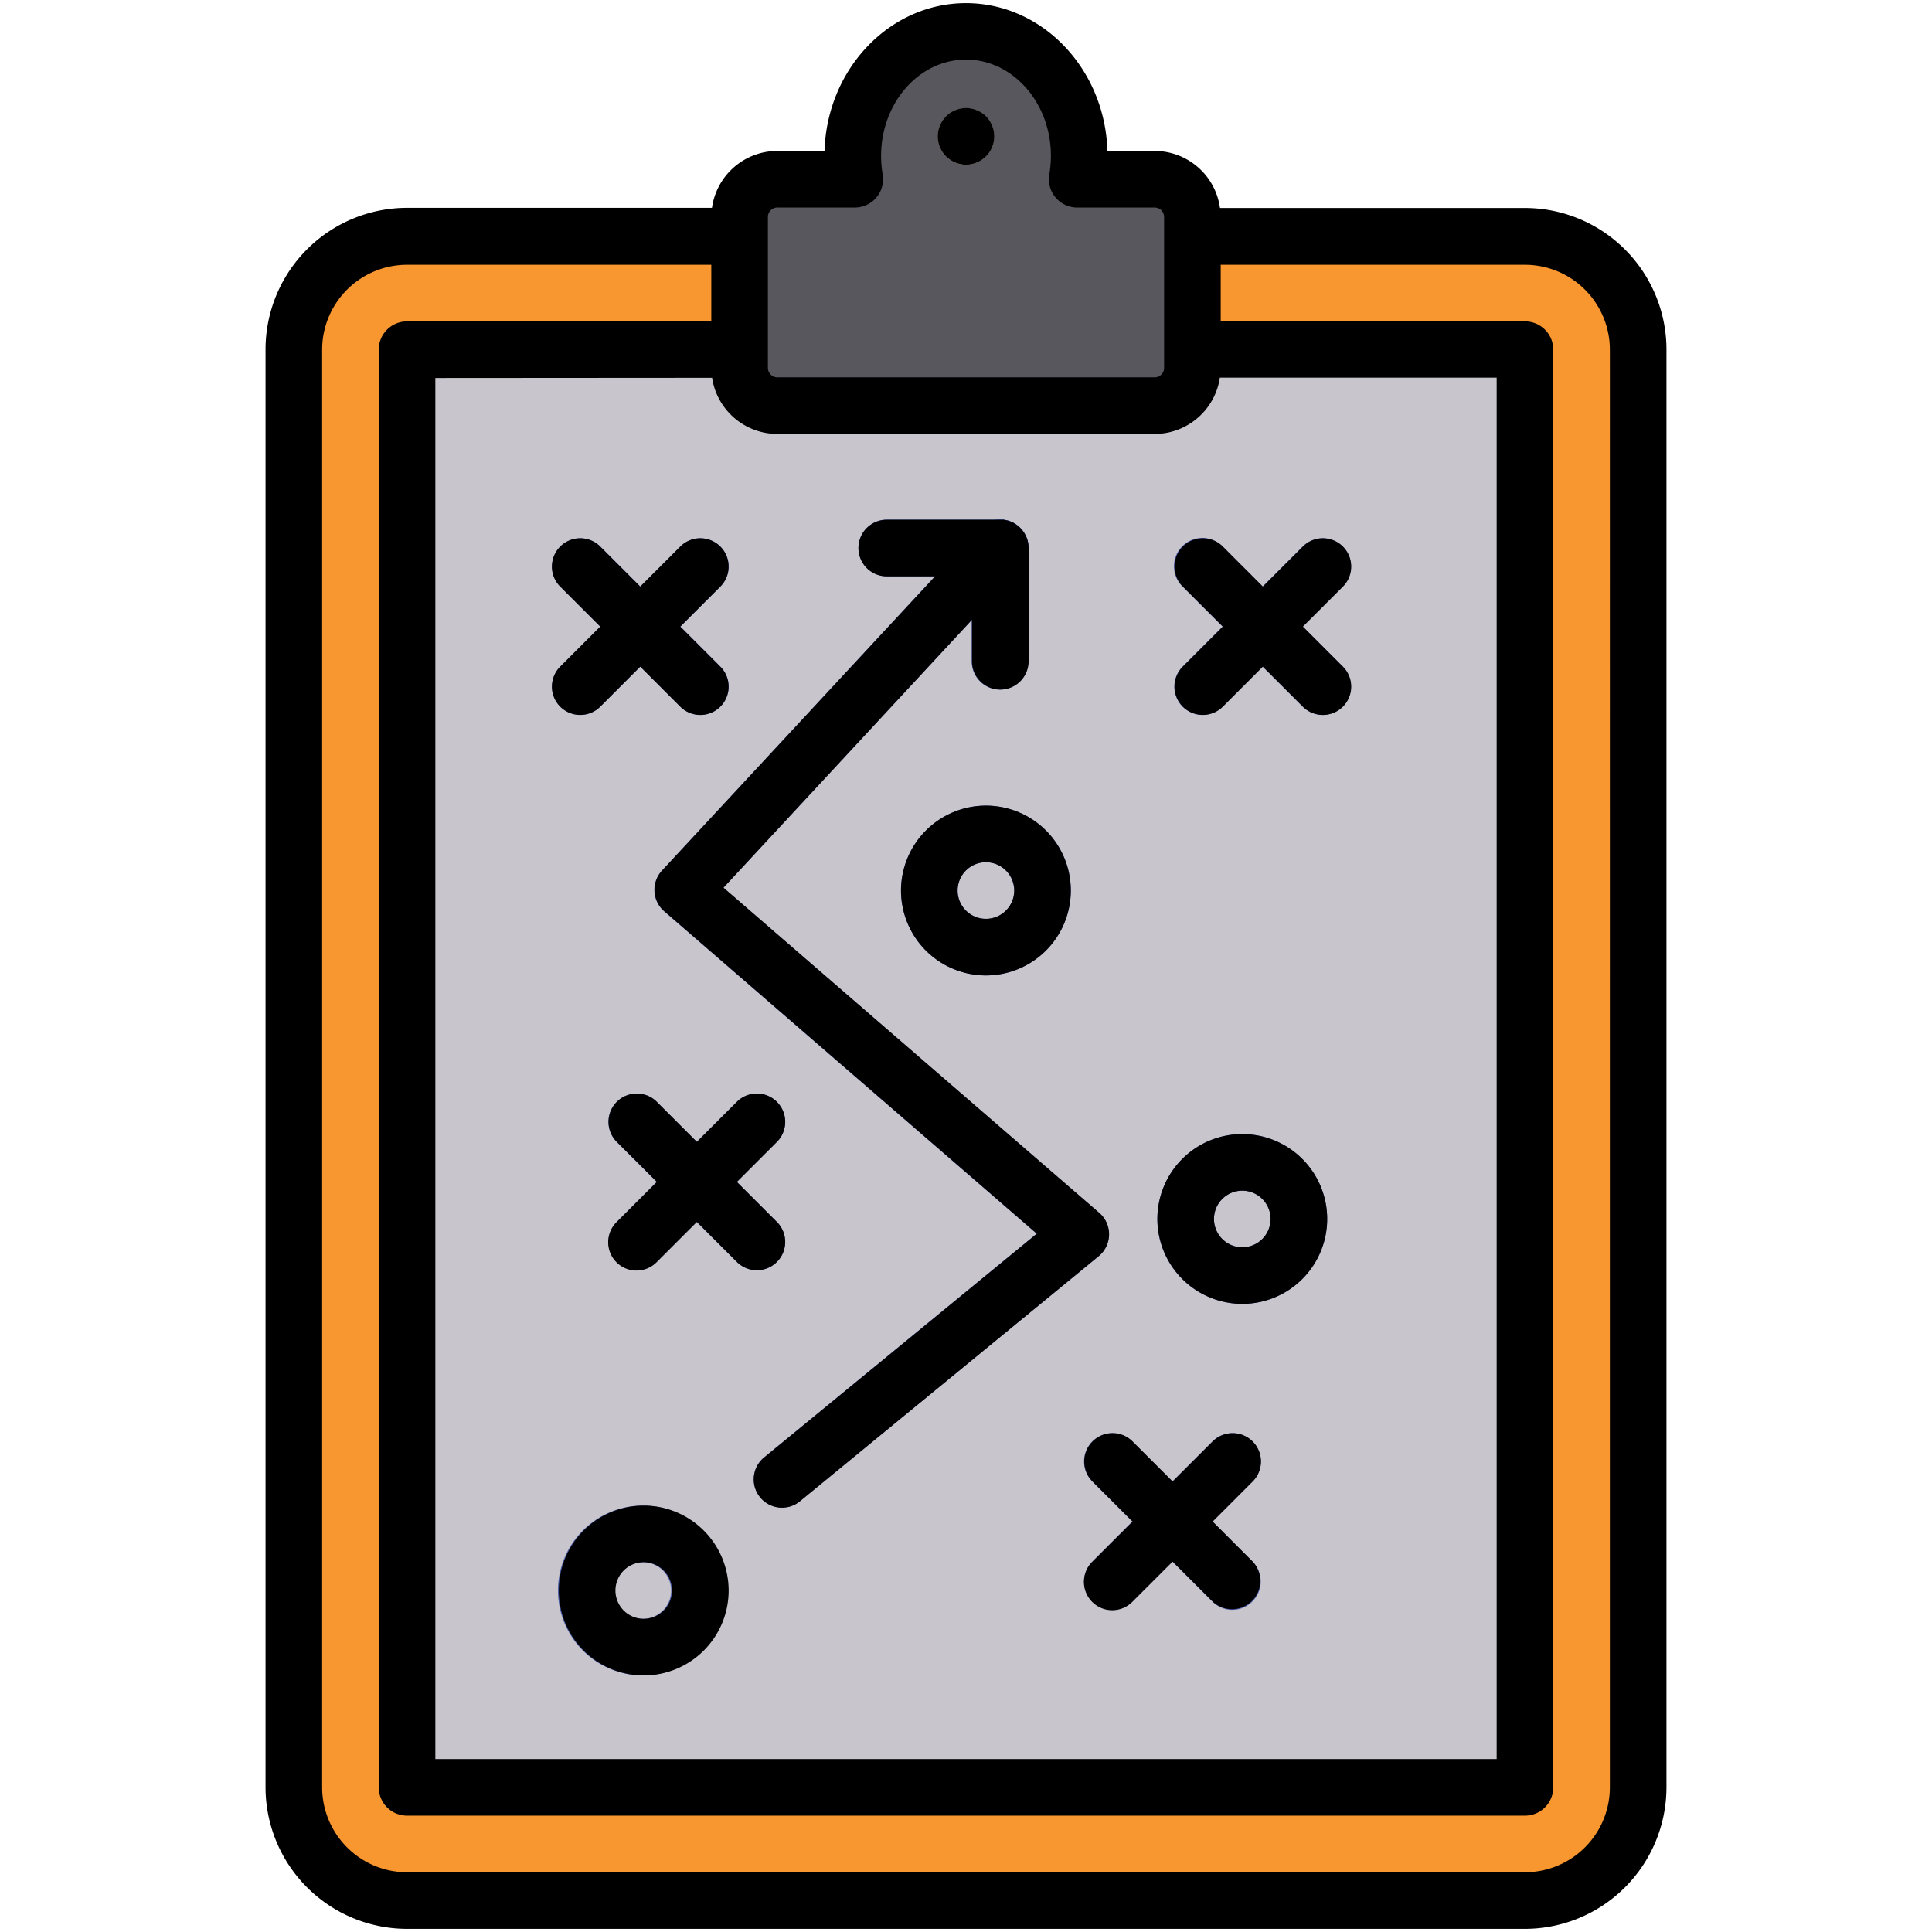 <svg xmlns="http://www.w3.org/2000/svg" viewBox="0 0 512 512" id="strategy">
  <path fill="#f89630" d="M316 62.61h88.14a30 30 0 0 1 30 30v381.06a30 30 0 0 1-30 30H107.86a30 30 0 0 1-30-30V92.61a30 30 0 0 1 30-30H196"></path>
  <path fill="#c8c5cc" d="M316 92.61h88.13v381.06H107.86V92.61H196"></path>
  <path fill="#58575d" d="M285.46 47.53a36.11 36.11 0 0 0 .53-6.2c0-18.23-13.42-33-30-33s-30 14.77-30 33a36.1 36.1 0 0 0 .54 6.2H206a10 10 0 0 0-10 10v40a10 10 0 0 0 10 10h100a10 10 0 0 0 10-10v-40a10 10 0 0 0-10-10Z"></path>
  <path fill="#4558a3" d="M294.79 426.63a7.5 7.5 0 0 1-5.31-12.8L321.3 382a7.5 7.5 0 0 1 10.61 10.61l-31.82 31.81a7.44 7.44 0 0 1-5.3 2.21Z"></path>
  <path fill="#4558a3" d="M326.61 426.63a7.48 7.48 0 0 1-5.31-2.2l-31.82-31.81A7.5 7.5 0 1 1 300.09 382l31.82 31.82a7.5 7.5 0 0 1-5.3 12.8Z"></path>
  <path fill="#c8ad92" d="M262.23 32a7 7 0 0 1 .69 1.29 7.07 7.07 0 0 1 .43 1.4 7.28 7.28 0 0 1 0 2.94 6.78 6.78 0 0 1-.43 1.39 7.12 7.12 0 0 1-.69 1.31 7.65 7.65 0 0 1-.93 1.13 6.35 6.35 0 0 1-1.14.93 7.64 7.64 0 0 1-1.29.7 7.86 7.86 0 0 1-1.41.42 7.17 7.17 0 0 1-1.46.16 7.35 7.35 0 0 1-1.47-.16 7.76 7.76 0 0 1-1.4-.42 7.64 7.64 0 0 1-1.29-.7 6 6 0 0 1-1.14-.93 8.41 8.41 0 0 1-.94-1.13 7.78 7.78 0 0 1-.69-1.31 7.43 7.43 0 0 1-.42-1.39 7.28 7.28 0 0 1 0-2.94 7.76 7.76 0 0 1 .42-1.4 7.6 7.6 0 0 1 .69-1.29 8.58 8.58 0 0 1 .94-1.15 6.9 6.9 0 0 1 1.14-.93 7.6 7.6 0 0 1 1.29-.69 7.8 7.8 0 0 1 1.4-.43 7.6 7.6 0 0 1 2.93 0 7.9 7.9 0 0 1 1.41.43 7.6 7.6 0 0 1 1.29.69"></path>
  <path fill="#4558a3" d="M170.37 444a22.5 22.5 0 1 1 22.5-22.5 22.53 22.53 0 0 1-22.5 22.5zm0-30a7.5 7.5 0 1 0 7.5 7.5 7.52 7.52 0 0 0-7.5-7.5zm158.84-68.46a22.5 22.5 0 1 1 22.5-22.5 22.53 22.53 0 0 1-22.5 22.5zm0-30a7.5 7.5 0 1 0 7.5 7.5 7.5 7.5 0 0 0-7.5-7.5zm-67.94-57.04a22.5 22.5 0 1 1 22.5-22.5 22.53 22.53 0 0 1-22.5 22.5zm0-30a7.5 7.5 0 1 0 7.5 7.5 7.51 7.51 0 0 0-7.5-7.5zm-92.51 108.13a7.5 7.5 0 0 1-5.31-12.8L195.27 292a7.5 7.5 0 0 1 10.61 10.61l-31.82 31.81a7.47 7.47 0 0 1-5.3 2.21z"></path>
  <path fill="#4558a3" d="M200.58 336.63a7.48 7.48 0 0 1-5.31-2.2l-31.82-31.81A7.5 7.5 0 0 1 174.06 292l31.82 31.82a7.5 7.5 0 0 1-5.3 12.8zM318.7 189.46a7.5 7.5 0 0 1-5.3-12.8l31.82-31.82a7.5 7.5 0 0 1 10.61 10.61L324 187.27a7.51 7.51 0 0 1-5.3 2.19z"></path>
  <path fill="#4558a3" d="M350.52 189.46a7.47 7.47 0 0 1-5.3-2.19l-31.82-31.82a7.5 7.5 0 1 1 10.6-10.61l31.82 31.82a7.5 7.5 0 0 1-5.31 12.8zm-196.73 0a7.5 7.5 0 0 1-5.31-12.8l31.82-31.82a7.5 7.5 0 1 1 10.61 10.61l-31.82 31.82a7.47 7.47 0 0 1-5.3 2.19z"></path>
  <path fill="#4558a3" d="M185.61 189.46a7.51 7.51 0 0 1-5.31-2.19l-31.82-31.82a7.5 7.5 0 1 1 10.61-10.61l31.82 31.82a7.5 7.5 0 0 1-5.3 12.8zm21.66 210.04a7.5 7.5 0 0 1-4.77-13.3l72.22-59.26L176 241.5a7.5 7.5 0 0 1-.59-10.77l84.13-90.66a7.5 7.5 0 0 1 11 10.2l-78.85 85 99.6 86.18a7.5 7.5 0 0 1-.15 11.47L212 397.79a7.46 7.46 0 0 1-4.73 1.71z"></path>
  <path fill="#4558a3" d="M265 182.76a7.5 7.5 0 0 1-7.5-7.5v-30.09a7.5 7.5 0 1 1 15 0v30.09a7.5 7.5 0 0 1-7.5 7.5Z"></path>
  <path fill="#4558a3" d="M265.07 152.71H235a7.5 7.5 0 0 1 0-15h30.09a7.5 7.5 0 0 1 0 15Z"></path>
  <path d="M170.6 399a22.5 22.5 0 1 0 22.5 22.5 22.53 22.53 0 0 0-22.5-22.5Zm0 30a7.5 7.5 0 1 1 7.5-7.5 7.51 7.51 0 0 1-7.5 7.5Zm78.48-390a7.12 7.12 0 0 0 .69 1.31 7.65 7.65 0 0 0 .93 1.13 6.35 6.35 0 0 0 1.14.93 7.64 7.64 0 0 0 1.29.7 7.86 7.86 0 0 0 1.41.42 7.17 7.17 0 0 0 1.46.16 7.56 7.56 0 0 0 5.31-2.21 8.33 8.33 0 0 0 .93-1.13 7.78 7.78 0 0 0 .69-1.31 7.46 7.46 0 0 0 .43-1.39 7.79 7.79 0 0 0 0-2.94 7.8 7.8 0 0 0-.43-1.4 7.6 7.6 0 0 0-.69-1.29 8.51 8.51 0 0 0-.93-1.15 7.5 7.5 0 0 0-10.61 0 7.8 7.8 0 0 0-.93 1.15 7 7 0 0 0-.69 1.29 7.07 7.07 0 0 0-.43 1.4 7.28 7.28 0 0 0 0 2.94 6.78 6.78 0 0 0 .43 1.45Zm-43.19 295.43a7.49 7.49 0 0 0 0-10.6l-10.61-10.61 10.61-10.6A7.5 7.5 0 0 0 195.28 292l-10.61 10.6-10.6-10.6a7.5 7.5 0 1 0-10.61 10.61l10.61 10.6-10.61 10.61a7.5 7.5 0 1 0 10.61 10.6l10.6-10.6 10.61 10.6a7.5 7.5 0 0 0 10.61 0Zm107.57-147.16a7.52 7.52 0 0 0 10.61 0l10.6-10.61 10.61 10.61a7.5 7.5 0 0 0 10.61-10.61l-10.61-10.61 10.61-10.6a7.5 7.5 0 1 0-10.61-10.61l-10.61 10.6-10.6-10.6a7.5 7.5 0 1 0-10.61 10.61l10.61 10.6-10.61 10.61a7.5 7.5 0 0 0 0 10.61Zm-165 0a7.52 7.52 0 0 0 10.61 0l10.6-10.61 10.61 10.61a7.5 7.5 0 0 0 10.61-10.61l-10.61-10.61 10.61-10.6a7.5 7.5 0 0 0-10.61-10.61l-10.61 10.6-10.6-10.6a7.5 7.5 0 1 0-10.61 10.61l10.61 10.6-10.61 10.61a7.5 7.5 0 0 0 0 10.61ZM404.13 55.12h-80.82A17.51 17.51 0 0 0 306 40h-12.52C292.84 18.3 276.27.83 256 .83S219.15 18.3 218.51 40H206a17.52 17.52 0 0 0-17.32 15.08h-80.81a37.54 37.54 0 0 0-37.5 37.5v381.09a37.55 37.55 0 0 0 37.5 37.5h296.26a37.55 37.55 0 0 0 37.5-37.5v-381a37.54 37.54 0 0 0-37.5-37.55ZM203.5 57.54A2.5 2.5 0 0 1 206 55h20.53a7.51 7.51 0 0 0 7.39-8.78 29 29 0 0 1-.42-4.93c0-14.06 10.09-25.5 22.5-25.5s22.5 11.44 22.5 25.5a29 29 0 0 1-.43 4.93 7.51 7.51 0 0 0 7.39 8.78H306a2.51 2.51 0 0 1 2.5 2.5v40a2.51 2.51 0 0 1-2.5 2.5H206a2.51 2.51 0 0 1-2.5-2.5Zm-14.79 42.58A17.51 17.51 0 0 0 206 115h100a17.51 17.51 0 0 0 17.28-14.92h73.35v366.09H115.37v-366Zm237.92 373.55a22.53 22.53 0 0 1-22.5 22.5H107.87a22.53 22.53 0 0 1-22.5-22.5v-381a22.52 22.52 0 0 1 22.5-22.5h80.63v15h-80.63a7.49 7.49 0 0 0-7.5 7.5v381a7.5 7.5 0 0 0 7.5 7.5h296.26a7.5 7.5 0 0 0 7.5-7.5v-381a7.49 7.49 0 0 0-7.5-7.5H323.5v-15h80.63a22.52 22.52 0 0 1 22.5 22.5Zm-97.41-128.13a22.5 22.5 0 1 0-22.5-22.5 22.53 22.53 0 0 0 22.5 22.5Zm0-30a7.5 7.5 0 1 1-7.5 7.5 7.5 7.5 0 0 1 7.5-7.5Zm-155.75-79.3a7.48 7.48 0 0 0 2.58 5.26l98.73 85.44-72.22 59.26a7.5 7.5 0 1 0 9.52 11.59l79.1-64.9a7.5 7.5 0 0 0 .15-11.47l-99.59-86.18 65.85-71v11a7.5 7.5 0 0 0 15 0V145.21a7.44 7.44 0 0 0-1.87-4.93l-.13-.15-.22-.24-.14-.13s0-.06-.08-.08l-.15-.12c-.11-.1-.21-.19-.33-.28l-.26-.2-.33-.22-.3-.19-.33-.17-.33-.16-.33-.14-.36-.13-.33-.1-.38-.1-.33-.07c-.13 0-.27-.05-.41-.06H235a7.5 7.5 0 0 0 0 15h12.81l-72.39 78a7.52 7.52 0 0 0-1.95 5.5Zm116.07 156.38 10.61 10.6-10.61 10.61a7.5 7.5 0 1 0 10.61 10.6l10.61-10.6 10.61 10.6a7.5 7.5 0 0 0 10.6-10.6l-10.6-10.61 10.6-10.6a7.5 7.5 0 0 0-10.6-10.62l-10.61 10.6-10.61-10.6a7.5 7.5 0 0 0-10.61 10.61ZM238.78 236a22.5 22.5 0 1 0 22.5-22.5 22.53 22.53 0 0 0-22.5 22.5Zm30 0a7.5 7.5 0 1 1-7.5-7.5 7.51 7.51 0 0 1 7.5 7.5Z"></path>
</svg>
